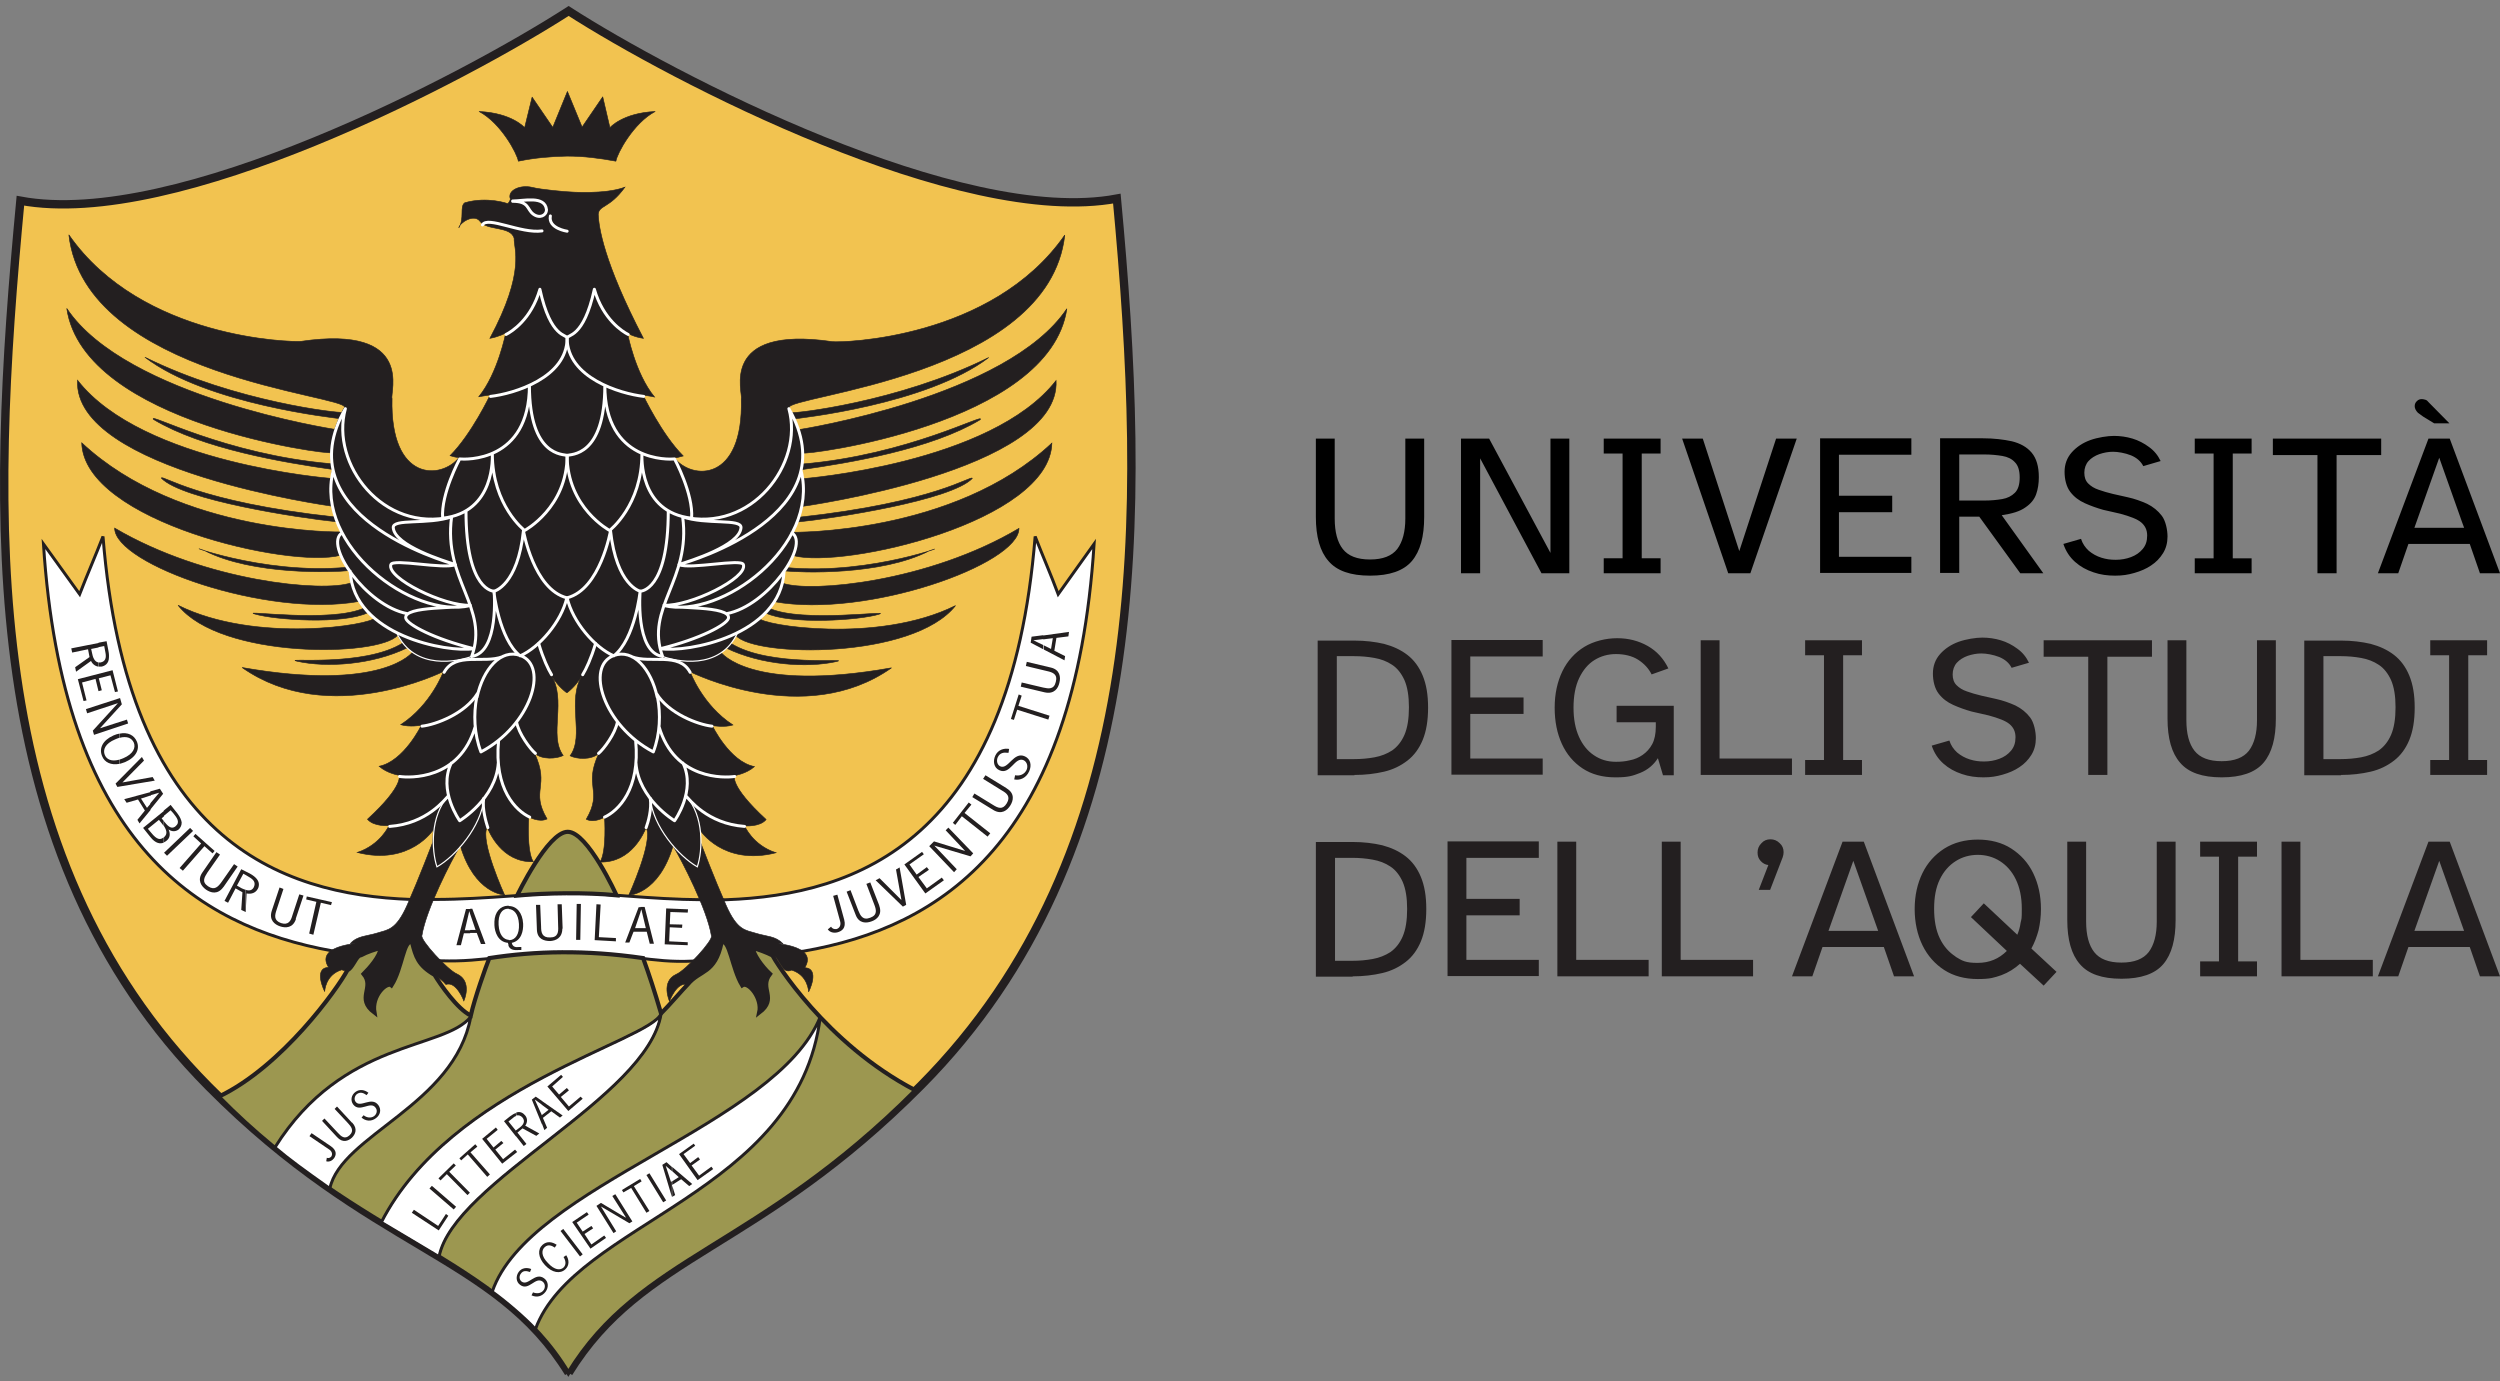 <?xml version="1.0" encoding="UTF-8"?>
<svg version="1.1" viewBox="0 0 835.42 461.52" xmlns="http://www.w3.org/2000/svg">
 <rect x="0" y="0" width="835.42" height="461.52" fill="#808080" stroke="none"/>
 <!-- Generator: Adobe Illustrator 29.1.0, SVG Export Plug-In . SVG Version: 2.1.0 Build 142)  -->
 <defs>
  <style>.st0, .st1, .st2, .st3, .st4, .st5, .st6, .st7, .st8 {
        fill: none;
      }

      .st9 {
        fill: #9c9750;
      }

      .st1, .st2, .st3, .st4, .st5, .st10, .st8 {
        stroke: #231f20;
      }

      .st1, .st4 {
        stroke-width: .2px;
      }

      .st1, .st6 {
        stroke-linecap: round;
        stroke-linejoin: round;
      }

      .st11 {
        fill: #231f20;
      }

      .st12 {
        fill: #f2c350;
      }

      .st2 {
        stroke-width: .6px;
      }

      .st3, .st6, .st10 {
        stroke-width: 1px;
      }

      .st5 {
        stroke-width: 1.4px;
      }

      .st13 {
        clip-path: url(#clippath-11);
      }

      .st14 {
        clip-path: url(#clippath-10);
      }

      .st15 {
        clip-path: url(#clippath-1);
      }

      .st16 {
        clip-path: url(#clippath-3);
      }

      .st17 {
        clip-path: url(#clippath-4);
      }

      .st18 {
        clip-path: url(#clippath-2);
      }

      .st19 {
        clip-path: url(#clippath-7);
      }

      .st20 {
        clip-path: url(#clippath-6);
      }

      .st21 {
        clip-path: url(#clippath-9);
      }

      .st22 {
        clip-path: url(#clippath-8);
      }

      .st23 {
        clip-path: url(#clippath-5);
      }

      .st6, .st7 {
        stroke: #fff;
      }

      .st24, .st10 {
        fill: #fff;
      }

      .st7 {
        stroke-width: .4px;
      }

      .st8 {
        stroke-width: 2.8px;
      }

      .st25 {
        clip-path: url(#clippath);
      }</style>
  <clipPath id="clippath">
   <rect class="st0" x="3" y="65.2" width="836.6" height="461.2"/>
  </clipPath>
  <clipPath id="clippath-1">
   <rect class="st0" x="3" y="65.2" width="836.6" height="461.2"/>
  </clipPath>
  <clipPath id="clippath-2">
   <rect class="st0" x="3" y="65.2" width="836.6" height="461.2"/>
  </clipPath>
  <clipPath id="clippath-3">
   <rect class="st0" x="3" y="65.2" width="836.6" height="461.2"/>
  </clipPath>
  <clipPath id="clippath-4">
   <rect class="st0" x="3" y="65.2" width="836.6" height="461.2"/>
  </clipPath>
  <clipPath id="clippath-5">
   <rect class="st0" x="3" y="65.2" width="836.6" height="461.2"/>
  </clipPath>
  <clipPath id="clippath-6">
   <rect class="st0" x="3" y="65.2" width="836.6" height="461.2"/>
  </clipPath>
  <clipPath id="clippath-7">
   <rect class="st0" x="3" y="65.2" width="836.6" height="461.2"/>
  </clipPath>
  <clipPath id="clippath-8">
   <rect class="st0" x="3" y="65.2" width="836.6" height="461.2"/>
  </clipPath>
  <clipPath id="clippath-9">
   <rect class="st0" x="3" y="65.2" width="836.6" height="461.2"/>
  </clipPath>
  <clipPath id="clippath-10">
   <rect class="st0" x="3" y="65.2" width="836.6" height="461.2"/>
  </clipPath>
  <clipPath id="clippath-11">
   <rect class="st0" x="3" y="65.2" width="836.6" height="461.2"/>
  </clipPath>
 </defs>
 <g class="st25" transform="translate(-4.084 -64.435)" clip-path="url(#clippath)">
  <path class="st12" d="m194.1 523.2c24.7-40 63.1-41 117.7-96 77.3-77.9 75.4-190.3 65.5-296.4-52.2 9.8-148.7-40.5-183.2-62.7-34.5 22.2-131 73.1-183.2 63.4-10 106-14.3 218.2 63 296.1 54.6 55 95.5 55.6 120.2 95.6"/>
  <path class="st8" d="m194.1 523.2c24.7-40 63.1-41 117.7-96 77.3-77.9 75.4-190.3 65.5-296.4-52.2 9.8-148.7-40.5-183.2-62.7-34.5 22.2-131 73.1-183.2 63.4-10 106-14.3 218.2 63 296.1 54.6 55 95.5 55.6 120.2 95.6"/>
  <path class="st24" d="m115.2 382.2c-46.2-8.3-90.2-37.4-96.6-136l12.1 16.8c2.6-6.7 5.2-12.6 7.8-19.3 8.1 101.3 58.9 119.7 102.9 121.3h7.9c17.7 0 34.3-2.3 45.2-2.1 10.6-0.2 26.6 2.1 44.3 2.2h7.9c43.9-1.6 95.1-19.8 103.3-121.4 2.6 6.7 5.2 12.6 7.7 19.3l12-16.8c-6.4 99.3-50.9 128.1-97.2 136.1l-36.9 3.3c-14 0.7-22.3-2.8-41.2-2.8-19.9 0-28.1 3.2-43 2.7l-36.3-3.3z"/>
  <path class="st3" d="m115.2 382.2c-46.2-8.3-90.2-37.4-96.6-136l12.1 16.8c2.6-6.7 5.2-12.6 7.8-19.3 8.1 101.3 58.9 119.7 102.9 121.3h7.9c17.7 0 34.3-2.3 45.2-2.1 10.6-0.2 26.6 2.1 44.3 2.2h7.9c43.9-1.6 95.1-19.8 103.3-121.4 2.6 6.7 5.2 12.6 7.7 19.3l12-16.8c-6.4 99.3-50.9 128.1-97.2 136.1l-36.9 3.3c-14 0.7-22.3-2.8-41.2-2.8-19.9 0-28.1 3.2-43 2.7l-36.3-3.3z"/>
  <path class="st11" d="m34.5 281.1 0.4 1.8c0.4 2.1 1.3 2.8 2.1 2.9v1.4c-1-0.1-2-0.8-2.5-1.9l-5 3.6-0.3-1.5 4.8-3.4-0.5-2.6-5.3 1.1-0.3-1.4 9.1-1.8v1.5l-2.5 0.5zm2.5 4.7h0.7c1.6-0.3 2-1.5 1.6-3.4l-0.4-2.1-1.9 0.4v-1.5l2.7-0.5 0.6 3.1c0.1 0.6 0.2 1.1 0.2 1.5v0.7c0 2.3-1.5 3-2.5 3.2h-0.9v-1.4z"/>
 </g>
 <polygon class="st11" transform="translate(-4.084 -64.435)" points="31.5 292.5 33 298.5 32 298.7 30.1 291.4 41.7 288.4 43.5 295.5 42.5 295.7 41 290.1 37.1 291.1 38.1 295.1 37 295.4 36 291.3"/>
 <polygon class="st11" transform="translate(-4.084 -64.435)" points="46.9 306.2 35.5 310 35.1 308.6 43.5 299.4 33.2 302.8 32.8 301.4 44.2 297.7 44.8 299.8 37.5 307.8 46.5 304.9"/>
 <g class="st15" transform="translate(-4.084 -64.435)" clip-path="url(#clippath-1)">
  <path class="st11" d="m42.6 311.5c-3.4 1.4-4.2 3.5-3.5 5.2 0.6 1.5 2.2 2.3 4.8 1.6v1.4c-2.7 0.5-4.9-0.5-5.7-2.6-1.1-2.6 0.2-5.3 3.8-6.9 0.7-0.3 1.3-0.5 1.9-0.6v1.4c-0.4 0.1-0.8 0.3-1.3 0.5m1.3 6.8c0.4-0.1 0.9-0.3 1.4-0.5 3.3-1.4 4.2-3.5 3.5-5.2-0.7-1.5-2.2-2.3-4.8-1.6v-1.4c2.8-0.6 4.9 0.5 5.8 2.6 1.1 2.5-0.2 5.3-3.9 6.9-0.7 0.2-1.3 0.5-1.9 0.6v-1.4z"/>
 </g>
 <polygon class="st11" transform="translate(-4.084 -64.435)" points="55.8 325.3 43.3 327.4 42.7 326.3 51.5 317.4 52.2 318.6 45 325.9 55.1 324.1"/>
 <path class="st11" d="m50.216 265.86-3.1 1 2 3.1 1.2-1.4v2.1l-3.7 4.5-0.7-1.2 2.5-3.1-2.3-3.7-3.8 1.1-0.8-1.2 8.9-2.4v1.3zm3.1-1-3.1 0.9v-1.3l3.2-0.9 1.1 1.7-4.3 5.3v-2.1l3.1-3.7z"/>
 <g class="st18" transform="translate(-4.084 -64.435)" clip-path="url(#clippath-2)">
  <path class="st11" d="m58.8 338.8v1.7c-0.1-0.2-0.3-0.4-0.5-0.7l-1.1-1.4-3.7 3 1.1 1.3c2 2.5 3.1 2.4 4.1 1.6h0.1v1.7c-1.1 0.5-2.7 0.4-4.5-1.9l-2.4-3 7-5.7v1.8l-0.8 0.7 0.8 1zm0 0c1.1 1.3 2.4 3.1 4 1.7s0.3-2.9-0.8-4.3l-0.9-1-2.3 1.9v-1.8l2.3-1.9 2.3 2.9c0.9 1.2 1.3 2.2 1.4 3 0 1.1-0.5 1.8-1 2.3-1 0.8-2.3 0.8-3.4 0 0.7 1.5 0.5 2.9-0.7 3.8-0.3 0.2-0.5 0.4-0.8 0.5v-1.7c0.9-0.8 1.2-1.8 0-3.7v-1.7z"/>
 </g>
 <polygon class="st11" transform="translate(-4.084 -64.435)" points="67.6 341.1 68.6 342.1 59.9 350.4 58.9 349.4"/>
 <polygon class="st11" transform="translate(-4.084 -64.435)" points="69.4 343.1 75.8 348.8 75.1 349.6 72.4 347.2 65.2 355.4 64.1 354.5 71.3 346.3 68.7 343.9"/>
 <g class="st16" transform="translate(-4.084 -64.435)" clip-path="url(#clippath-3)">
  <path class="st11" d="m78.7 360.9c-1.9 2.6-4.2 1.9-5.8 0.8-1.5-1.1-3-3.1-1.2-5.7l4.7-6.8 1.2 0.8-4.2 6c-1 1.6-2 3.1 0.2 4.6s3.4 0.1 4.5-1.4l4.2-6 1.2 0.8-4.7 6.8z"/>
  <path class="st11" d="m83.3 360.4 1.6 0.9c0.5 0.2 0.9 0.4 1.3 0.5v7.4l-1.5-0.7 0.4-5.9-2.3-1.3-2.5 4.8-1.2-0.6 5.6-10.6 1.6 0.8v1.2l-0.9-0.5-2.1 3.9zm2.9 1.4c1.5 0.5 2.3-0.1 2.7-0.9 0.7-1.5 0-2.5-1.6-3.4l-1-0.6v-1.2l1.2 0.6c2.4 1.3 3.1 2.6 3.1 3.7 0 0.7-0.2 1.2-0.4 1.5-0.7 1.3-2.1 1.8-3.7 1.5l-0.2 4.1v-5.4z"/>
  <path class="st11" d="m103 371.5c-1 3.1-3.5 3.1-5.3 2.5s-3.8-2.1-2.8-5.2l2.6-7.8 1.3 0.5-2.3 7c-0.6 1.8-1 3.5 1.5 4.4 2.5 0.8 3.3-0.8 3.8-2.6l2.3-7 1.4 0.4-2.6 7.8z"/>
 </g>
 <polygon class="st11" transform="translate(-4.084 -64.435)" points="106.6 364 115 365.9 114.7 366.9 111.3 366.1 108.8 376.8 107.4 376.4 109.8 365.8 106.4 365"/>
 <path class="st11" d="m156.82 304.46-1.5 6.4h1.8v1h-2.1l-1 4h-1.5l3.2-12.1h1.4v1.7zm0.3 6.3h1.8s-1.8-5.3-1.8-5.3v-1.8h0.7l4.4 11.8h-1.5l-1.4-3.7h-2.2z"/>
 <g class="st17" transform="translate(-4.084 -64.435)" clip-path="url(#clippath-4)">
  <path class="st11" d="m170.7 373.5c0.2 3.4 1.7 4.9 3.4 5v2c-0.1-0.3-0.2-0.6-0.3-1-3.3-0.3-4.4-3.6-4.5-5.9v-1.2c0.1-3.2 2-5.2 4.4-5.3h0.4v1h-0.3c-1.9 0-3.3 1.8-3.1 5.4m3.4 5.1h0.3c1.8-0.1 3.3-1.8 3.1-5.4-0.2-3.4-1.7-4.9-3.4-5v-1c2.6 0 4.6 2.2 4.8 5.9 0.1 2.3-0.5 5.7-3.8 6.4 0.3 1.5 1.5 1.5 2.3 1.4h0.9v1h-0.9c-1.5 0.1-2.8 0-3.4-1.4v-2z"/>
  <path class="st11" d="m192 374.7c0 3.2-2.2 4.1-4.1 4.2-1.9 0-4.3-0.6-4.4-3.8l-0.3-8.3h1.4s0.3 7.3 0.3 7.3c0 1.9 0.3 3.7 3 3.6 2.7 0 2.8-1.9 2.7-3.7l-0.2-7.4h1.4s0.3 8.2 0.3 8.2z"/>
 </g>
 <polygon class="st11" transform="translate(-4.084 -64.435)" points="198 378.5 198.2 366.5 196.8 366.5 196.6 378.5"/>
 <polygon class="st11" transform="translate(-4.084 -64.435)" points="204.2 377.6 209.9 377.9 209.9 379 202.8 378.6 203.4 366.6 204.8 366.7"/>
 <path class="st11" d="m214.02 304.86-1.8 5.3h1.8v1.2h-2.3c0-0.1-1.4 3.6-1.4 3.6h-1.4l4.5-11.8h0.6v1.8zm0.3-1-0.3 0.9v-1.7h1.4l3.1 12.3h-1.4l-1-4h-2.1v-1.2h1.8c0 0.1-1.5-6.3-1.5-6.3z"/>
 <polygon class="st11" transform="translate(-4.084 -64.435)" points="227.7 379 233.9 379.3 233.9 380.3 226.2 380 226.7 368 234 368.3 233.9 369.4 228.1 369.2 227.9 373.3 232.1 373.4 232 374.5 227.9 374.3"/>
 <g class="st23" transform="translate(-4.084 -64.435)" clip-path="url(#clippath-5)">
  <path class="st11" d="m286.2 371.8c0.7 2.8-0.8 3.8-2.3 4.2-1.2 0.3-2.5 0-3.2-1l1.1-0.9c0.3 0.6 1 0.9 1.8 0.8 1.1-0.3 1.6-1.4 1.2-2.7l-2.3-8.4 1.4-0.4z"/>
  <path class="st11" d="m297.9 367.1c1.1 3-0.8 4.6-2.5 5.2-1.8 0.7-4.3 0.8-5.4-2.2l-3-7.7 1.3-0.5 2.6 6.8c0.7 1.7 1.5 3.4 4 2.4 2.5-0.9 2-2.7 1.3-4.5l-2.6-6.8 1.3-0.5 3 7.7z"/>
 </g>
 <polygon class="st11" transform="translate(-4.084 -64.435)" points="303.5 355 304.7 354.3 306.9 366.8 305.8 367.4 296.7 358.6 298 357.9 305.2 365.1 305.3 365.1"/>
 <polygon class="st11" transform="translate(-4.084 -64.435)" points="313.8 361.3 318.8 357.7 319.5 358.6 313.3 363 306.3 353.3 312.2 349.1 312.8 349.9 308 353.3 310.4 356.7 313.8 354.2 314.5 355.1 311 357.5"/>
 <polygon class="st11" transform="translate(-4.084 -64.435)" points="321 341 329.3 349.6 328.4 350.6 316.3 347 323.8 354.9 322.9 355.9 314.6 347.2 316.2 345.6 326.6 348.8 320.1 341.9"/>
 <polygon class="st11" transform="translate(-4.084 -64.435)" points="322.5 339.4 327.8 332.6 328.7 333.3 326.4 336.1 335 342.9 334.1 344 325.5 337.2 323.3 340.1"/>
 <g class="st20" transform="translate(-4.084 -64.435)" clip-path="url(#clippath-6)">
  <path class="st11" d="m340.5 327.9c2.8 1.7 2.2 4.1 1.2 5.7s-2.9 3.2-5.7 1.5l-7-4.3 0.7-1.2 6.2 3.8c1.6 1 3.2 1.8 4.6-0.5s0-3.4-1.6-4.3l-6.3-3.9 0.8-1.2 7 4.3z"/>
  <path class="st11" d="m340.9 316c-1.4-0.2-2.7 0-3.4 1.5-0.5 1.1-0.2 2.5 0.8 3 2.7 1.3 4.5-5.1 8.3-3.3 1.9 0.9 2.3 3 1.4 5-1 2.2-3 3.1-5 2.7l0.3-1.4c1.5 0.3 3-0.2 3.8-1.7 0.6-1.3 0.2-2.7-0.9-3.3-3-1.4-4.5 5.1-8.2 3.3-1.8-0.8-2.2-3-1.3-4.9s2.8-2.5 4.6-2.2l-0.2 1.3z"/>
 </g>
 <polygon class="st11" transform="translate(-4.084 -64.435)" points="341.9 304.7 344.5 296.5 345.5 296.9 344.4 300.3 354.8 303.6 354.4 304.9 344 301.6 342.9 305"/>
 <g class="st19" transform="translate(-4.084 -64.435)" clip-path="url(#clippath-7)">
  <path class="st11" d="m355.2 287.5c3.1 0.7 3.4 3.2 2.9 5.1-0.4 1.8-1.7 3.9-4.9 3.2l-8-1.9 0.3-1.4 7.2 1.7c1.8 0.4 3.6 0.7 4.2-1.9 0.7-2.6-1.1-3.2-2.9-3.6l-7.1-1.7 0.3-1.4z"/>
 </g>
 <path class="st11" d="m345.32 213.96 3.3 1.6v1.4l-4.2-2.2 0.3-2 3.9-0.5v1.3zm3.3 1.6 2.6 1.3 0.6-3.6-3.2 0.4v-1.3l8.6-1.2-0.2 1.5-4 0.5-0.7 4.3 3.6 1.8-0.2 1.4-6.9-3.6v-1.4z"/>
 <g class="st22" transform="translate(-4.084 -64.435)" clip-path="url(#clippath-8)">
  <path class="st9" d="m77.3 431.1c46.7 47.5 93.7 53.7 116.7 92.1 24-39.2 63-41.3 116-94.4-30.1-15.7-46.9-43.3-47.8-45.1-1.9-1-4.7-2-6.5-2.5 0 1.9 2.9 6.1 5.7 8.7-3.8 4.9 2.7 8.1-3.6 12.9 1.1-4.9-3.7-10.5-5.7-9.1-3.4-5.6-4.2-15.8-6.9-14.3-2.2 10.6-7.2 9-11.3 14-1.4 1.4-6.4 7.2-8.9 9.7-2.2-7.5-4-13-6-18.5-19.4-2.8-35.8-2.4-51.4 0-1.2 3-4.9 13.4-6.2 19.2-4.5-2.2-10.2-10.4-12.1-13.6-5.5-3.2-6.3-6.1-7.5-10.8-2.8-1.5-3.3 8.7-6.9 14.3-1.5-1.3-6.7 3.4-5.7 9.1-6.3-4.8 0.2-8.3-3.6-12.9 1.9-1.9 5.5-5.9 5.7-8.7-1.7 0.4-4.7 1.4-6.5 2.4-0.4 0.1-0.7 0.2-0.9 0.4-1.1 0.9-2.3 4.1-3.7 4.6-3.3 6.2-21.8 32.2-43 42.3"/>
  <path class="st5" d="m77.3 431.1c46.7 47.5 93.7 53.7 116.7 92.1 24-39.2 63-41.3 116-94.4-30.1-15.7-46.9-43.3-47.8-45.1-1.9-1-4.7-2-6.5-2.5 0 1.9 2.9 6.1 5.7 8.7-3.8 4.9 2.7 8.1-3.6 12.9 1.1-4.9-3.7-10.5-5.7-9.1-3.4-5.6-4.2-15.8-6.9-14.3-2.2 10.6-7.2 9-11.3 14-1.4 1.4-6.4 7.2-8.9 9.7-2.2-7.5-4-13-6-18.5-19.4-2.8-35.8-2.4-51.4 0-1.2 3-4.9 13.4-6.2 19.2-4.5-2.2-10.2-10.4-12.1-13.6-5.5-3.2-6.3-6.1-7.5-10.8-2.8-1.5-3.3 8.7-6.9 14.3-1.5-1.3-6.7 3.4-5.7 9.1-6.3-4.8 0.2-8.3-3.6-12.9 1.9-1.9 5.5-5.9 5.7-8.7-1.7 0.4-4.7 1.4-6.5 2.4-0.4 0.1-0.7 0.2-0.9 0.4-1.1 0.9-2.3 4.1-3.7 4.6-3.3 6.2-21.8 32.2-43 42.3z"/>
  <path class="st9" d="m176.9 363.7s10.2-21.3 16.9-21.3 16.3 21.2 16.3 21.2c-10.2-1-23.6-0.8-33.2 0.1"/>
  <path class="st5" d="m176.9 363.7s10.2-21.3 16.9-21.3 16.3 21.2 16.3 21.2c-10.2-1-23.6-0.8-33.2 0.1z"/>
  <path class="st24" d="m168.6 496.1c4.6 3.3 11.1 8.9 14.4 12.5 13.1-35.8 87.8-44.9 95.2-104.4-14.6 36.4-97.4 56.2-109.6 91.8"/>
  <path class="st3" d="m168.6 496.1c4.6 3.3 11.1 8.9 14.4 12.5 13.1-35.8 87.8-44.9 95.2-104.4-14.6 36.4-97.4 56.2-109.6 91.8z"/>
  <path class="st11" d="m181.2 489.5c-1.2-0.4-2.3-0.6-3.1 0.6-0.6 0.8-0.5 2 0.3 2.6 2.2 1.6 4.5-3.3 7.5-1.1 1.5 1.1 1.6 3 0.5 4.5-1.2 1.6-3 2-4.7 1.2l0.5-1c1.2 0.5 2.7 0.4 3.5-0.7 0.7-0.9 0.6-2.2-0.3-2.9-2.4-1.8-4.6 3.3-7.5 1.1-1.4-1-1.5-2.9-0.5-4.3s2.7-1.6 4.2-1z"/>
  <path class="st11" d="m189.6 481.4c-1.1-0.7-2.3-1.3-3.5-0.2-1.1 1-1.2 3 1.1 5.3 2.2 2.4 4.1 2.5 5.2 1.5 1-1 0.7-2.4 0-3.5l0.9-0.6c1 1.5 1.1 3.4-0.3 4.7-1.7 1.6-4.4 1.2-6.8-1.4s-2.5-5.3-0.8-6.8c1.5-1.3 3.2-1 4.7 0l-0.6 0.9z"/>
 </g>
 <polygon class="st11" transform="translate(-4.084 -64.435)" points="191.4 475.8 192.3 475.1 198.8 483.6 197.9 484.3"/>
 <polygon class="st11" transform="translate(-4.084 -64.435)" points="201.7 480.3 206 477.3 206.6 478.1 201.4 481.7 195.3 472.8 200.2 469.5 200.8 470.3 196.8 473 198.8 476 201.7 474.1 202.3 474.9 199.4 476.8"/>
 <polygon class="st11" transform="translate(-4.084 -64.435)" points="208.7 464.1 209.7 463.5 215.4 472.6 214.4 473.2 204.9 467.6 204.9 467.6 210 475.9 209.1 476.5 203.4 467.4 204.9 466.4 213.1 471.3 213.2 471.2"/>
 <polygon class="st11" transform="translate(-4.084 -64.435)" points="211.9 462.1 218 458.4 218.5 459.2 215.9 460.8 221.1 469.1 220.1 469.7 215 461.4 212.4 462.9"/>
 <polygon class="st11" transform="translate(-4.084 -64.435)" points="220.1 457.1 221.1 456.5 226.7 465.6 225.7 466.2"/>
 <path class="st11" d="m222.42 389.46 1.8 5.5 0.3-0.2v1.1 0.3 3.8l-3.2-10.7 1.4-0.9 1.8 1.6v1.4l-2.2-1.9zm2.2 10.5 1-0.6-1-3.2zm0-5.2 2.2-1.4-2.2-2v-1.4l6.7 5.7-1 0.7-2.7-2.3-3 1.9v-1.1z"/>
 <polygon class="st11" transform="translate(-4.084 -64.435)" points="237.7 457.3 241.8 454.3 242.4 455.1 237.2 458.8 231 450.1 235.9 446.6 236.4 447.3 232.5 450.1 234.7 453.1 237.4 451.1 238 451.9 235.2 453.9"/>
 <g class="st21" transform="translate(-4.084 -64.435)" clip-path="url(#clippath-9)">
  <path class="st10" d="m131.5 472.9c6.2 3.7 13.5 8 19.3 11.5 4.9-25.2 69.7-53 74.2-81.2-3.9 9.2-70.3 24.4-93.5 69.7"/>
  <path class="st2" d="m131.5 472.9c6.2 3.7 13.5 8 19.3 11.5 4.9-25.2 69.7-53 74.2-81.2-3.9 9.2-70.3 24.4-93.5 69.7z"/>
 </g>
 <polygon class="st11" transform="translate(-4.084 -64.435)" points="150.5 474.1 153.1 470.1 153.9 470.7 150.7 475.6 141.7 469.7 142.4 468.7"/>
 <polygon class="st11" transform="translate(-4.084 -64.435)" points="147.6 461.6 148.4 460.7 156.5 467.7 155.7 468.6"/>
 <polygon class="st11" transform="translate(-4.084 -64.435)" points="150.6 458.2 155.7 453.2 156.4 453.9 154.2 456 161.1 463 160.3 463.8 153.4 456.8 151.3 458.9"/>
 <polygon class="st11" transform="translate(-4.084 -64.435)" points="157.6 451.5 162.9 446.8 163.6 447.6 161.3 449.5 167.8 456.9 166.9 457.7 160.4 450.2 158.2 452.2"/>
 <polygon class="st11" transform="translate(-4.084 -64.435)" points="172.2 451.8 176.2 448.6 176.9 449.4 171.9 453.3 165.2 445 169.8 441.2 170.4 442 166.7 445 169 447.9 171.6 445.7 172.3 446.4 169.6 448.6"/>
 <g class="st14" transform="translate(-4.084 -64.435)" clip-path="url(#clippath-10)">
  <path class="st11" d="m176.5 442.2v2l-4-5.1 2-1.6c0.8-0.6 1.5-1 2-1.1v1c-0.4 0.1-0.8 0.4-1.1 0.7l-1.4 1.1 2.5 3.1zm0.1-0.1 1.2-0.9c1.8-1.4 1.5-2.5 0.9-3.3-0.6-0.7-1.3-0.9-2.1-0.7v-1c1.5-0.5 2.4 0.3 3 1 0.8 1 0.8 2.3 0 3.4l4.7 2.6-1 0.8-4.6-2.5-1.7 1.4 3 3.8-0.9 0.7-2.6-3.3v-2z"/>
 </g>
 <path class="st11" d="m178.72 367.46 2.4 5.3v3l-3.4-8.3 1.3-1 2.2 1.5v1.3l-2.3-1.7zm2.3 5.2 2.3-1.8-2.3-1.7v-1.3l7 4.9-0.9 0.7-2.9-2.1-2.8 2.2 1.4 3.3-0.9 0.8-0.8-2.1v-3z"/>
 <polygon class="st11" transform="translate(-4.084 -64.435)" points="194.2 434.2 198.1 430.9 198.8 431.6 194 435.7 187 427.5 191.6 423.6 192.2 424.3 188.6 427.5 190.9 430.2 193.5 428 194.2 428.8 191.5 431"/>
 <g class="st13" transform="translate(-4.084 -64.435)" clip-path="url(#clippath-11)">
  <path class="st24" d="m96 447.8c22.7-36.2 56.4-32.4 65.4-43.6-5.4 29.6-43.3 39.5-47.1 57.4-8.5-6-13.6-9.7-18.3-13.7"/>
  <path class="st3" d="m96 447.8c22.7-36.2 56.4-32.4 65.4-43.6-5.4 29.6-43.3 39.5-47.1 57.4-8.5-6-13.6-9.7-18.3-13.7z"/>
  <path class="st11" d="m114.7 447.5c2.1 1.5 1.7 3 1 4-0.6 0.8-1.6 1.3-2.6 1l0.2-1.2c0.5 0.3 1.2 0 1.5-0.4 0.5-0.8 0.2-1.8-0.8-2.4l-6.5-4.4 0.7-1z"/>
  <path class="st11" d="m121.8 439.6c1.9 2.1 1 3.9-0.1 5-1.2 1.1-3.1 1.9-5-0.2l-5-5.4 0.8-0.8 4.5 4.8c1.1 1.2 2.3 2.3 3.9 0.8s0.6-2.8-0.5-4l-4.5-4.8 0.8-0.8 5 5.4z"/>
  <path class="st11" d="m126.6 430.4c-1-0.7-2-1.2-3.2-0.4-0.8 0.6-1.1 1.8-0.5 2.6 1.6 2.2 5.3-1.9 7.6 1.1 1.1 1.5 0.7 3.3-0.8 4.4-1.6 1.2-3.4 1-4.8-0.2l0.7-0.8c0.9 0.8 2.4 1.1 3.5 0.3 0.9-0.7 1.2-1.9 0.5-2.8-1.7-2.4-5.3 1.8-7.5-1.1-1-1.4-0.6-3.2 0.8-4.2s3-0.7 4.3 0.3l-0.7 0.9z"/>
  <path class="st11" d="m193.6 116.6c5.5 0 11 0.7 16.3 1.7 0.4-2.6 5.9-12.8 13.1-16.6-10.9 0.5-15.1 5.4-15.1 5.4l-2.4-10.3-6.9 10.1-4.9-11.9-4.9 12-6.9-10.1-2.5 10.2s-4.2-4.9-15.2-5.4c7.2 3.8 12.7 14 13.1 16.6 5.3-1.1 10.8-1.6 16.3-1.7"/>
  <path class="st1" d="m193.6 116.6c5.5 0 11 0.7 16.3 1.7 0.4-2.6 5.9-12.8 13.1-16.6-10.9 0.5-15.1 5.4-15.1 5.4l-2.4-10.3-6.9 10.1-4.9-11.9-4.9 12-6.9-10.1-2.5 10.2s-4.2-4.9-15.2-5.4c7.2 3.8 12.7 14 13.1 16.6 5.3-1.1 10.8-1.6 16.3-1.7"/>
  <path class="st11" d="m193.6 295.9c2.2-1.7 3.8-3.7 5.2-6-5.6 8.5 0.8 20.3-4.2 27.1 2.2 1.1 7 1.5 9.6-0.8-5.3 11.3 1.5 12.2-4.2 22 2.7 1.4 6.1-0.7 6.1-0.7s0.8 11.3-1.5 15c10.6 0.3 14.8-10.1 15.4-11.5 2.5 4.4-5.8 22.6-5.8 22.6s10-0.3 14.8-16.5c3 5 11.4 21.3 12.8 30 0.8 1.4-8.7 11.7-11.7 12.9-5.3 2.4-2.3 9-2.3 9s2.5-6.7 6-5.5c4.1-4.8 9.3-3.6 11.4-14 2.8-1.5 3.5 9.1 6.9 14.3 1.4-1.3 6.8 3.4 5.7 9.1 6.3-4.8-0.2-8.2 3.6-12.9-5.8-5.8-5.7-8.7-5.7-8.7s3.7 0.9 6.5 2.4c2.3 0.2 3 6.6 6.4 4.9 5.6 1.7 5.7 7.3 5.7 7.3s4-7.8-1.3-8.1c5.2-8.2-13.9-8.1-7.3-8-2.4-2.6-5.5-2.4-9-3.5s-6.2-0.8-10-9.4-8.5-20.9-8.5-20.9l-0.2-4.2s7.7 12.1 25.4 7.6c-7.8-2.5-10.5-9-10.5-9s5 0.5 7.2-2.1c-12.5-11.5-10.5-14.7-10.5-14.7s3.9-0.6 6.6-3c-8.3-1.6-14.1-13.7-14.1-13.7s4.1 0.7 6.9-0.2c-10.2-6.6-14.3-17.8-14.3-17.8s38.2 19.3 67.3-1.3c-47.3 8.4-57-5.2-57-5.2s1.1-0.7 1.8-1.4c11.7 5.7 27 6.7 36.8 4.5 5.6-1.3-22.3 2.1-35.3-6.1 0.7-0.9 1.5-2.1 1.7-2.6 6.3 7.3 59.2 8 73.4-10-26.1 13-65.1 6.5-65.6 4.2 1-0.9 0.8-0.6 2-1.8 8.4 4.1 31.5 2.5 38 0.5 4.9-1.5-25.7 3-36.6-2 0.7-0.8 1.2-1.5 1.7-2.2 30.8 5.6 81.7-12.5 81.7-24.5-30.3 18-69.8 21.6-79 18.3 0.5-2.7 0.5-3.1 0.6-4.1 5.3 0.6 32.4 1.6 48.4-6.7 9.3-3.3-18.7 8.3-47.7 5.6 0.7-1.4 1.5-2.3 2.3-4 16.7 4.5 85.7-11.3 86.4-37.6-32.8 30.7-86.9 29.8-86.9 29.8l1.7-3.4c12.8-1.3 51.6-7.3 58.6-14.6-0.1-1.3-12 8-58.1 13 0.5-1.1 1-3.6 1-3.6s86.7-11.9 85.1-42.1c-21.7 27.9-84.7 32.8-84.7 32.8s-0.3-2.1-0.5-3c16.3-2.3 43.5-6.9 59.8-16.7 2.4-2.7-24 11.8-59.4 14.8 0.2-1.9 0.3-2.8 0.2-3.7 0 0.9 82.5-9.4 88.2-48.2-19.8 29.6-89.5 40.4-89.5 40.4s-0.9-2.4-1.4-3.6c0.8-0.2 43.9-4.6 64.8-20.5-30.5 15.1-65.6 18.8-65.8 18.4-0.4-0.6-0.5-0.9-0.9-1.6-1.3-4.1 86.8-10.2 92.1-57.7-24.3 34.9-74.8 36-77.7 35.6-38.3-5.6-29.7 17.4-30.4 19.1 0.8 28.1-16.6 27.2-22.4 19.7 0.8 0 0.9 0 3-0.6-7.2-7.2-13.4-20.3-13.4-20.3s2.7 0.3 3.8 0.6c-6.5-7.9-9-21.3-9-21.3s2.3 1.3 5.3 1.7c-13.4-25.7-14.9-37.3-15.1-41.4 0.2-3.2 3.7-1.9 8.9-9.1-6.7 2.5-18.3 1.6-19.5 1.5 0 0-8.2-0.6-11.7-1.5-3.7-0.8-7.7 0.9-7.2 3.5 0.5 0.7-0.7 2-0.7 2s-6.8-2.5-14.4-0.3c-1.8 1.3 0 5.2-2 8.4 0.2-1.7 5.1-4.9 7.1-2.2 2.2 3.2 10.4 1.5 11.4 5.7-0.2 3.4 4 10.8-8.1 33.4 3-0.5 5.3-1.8 5.3-1.8s-2.6 13.4-9 21.3c1.2-0.2 3.8-0.6 3.8-0.6s-6.2 13.1-13.4 20.3c2.2 0.7 2.2 0.5 3 0.6-5.8 7.4-23.1 8.4-22.4-19.7-0.8-1.7 7.9-24.7-30.4-19.1-2.9 0.3-53.3-0.7-77.6-35.6 5.4 47.5 93.5 53.6 92.1 57.7-0.4 0.7-0.6 1-0.9 1.6-0.2 0.4-35.3-3.3-65.8-18.4 20.9 15.9 64 20.3 64.8 20.5-0.5 1.2-1.4 3.6-1.4 3.6s-69.7-10.7-89.5-40.4c5.7 38.7 88.2 49 88.2 48.2 0 1 0 1.8 0.2 3.7-35.5-3-61.8-17.5-59.4-14.8 16.3 9.8 43.5 14.4 59.8 16.7-0.2 0.9-0.5 3-0.5 3s-63-4.9-84.7-32.8c-1.6 30.2 85.1 42.1 85.1 42.1s0.5 2.5 1 3.6c-46-5-57.9-14.3-58.1-13 7 7.3 45.8 13.3 58.6 14.6 0.8 1.8 1.7 3.4 1.7 3.4s-54.1 0.9-86.9-29.8c0.7 26.3 69.7 42.1 86.4 37.6 0.8 1.7 1.5 2.6 2.3 4-29 2.7-57-8.9-47.7-5.6 16 8.3 43.1 7.3 48.4 6.7 0 1 0.1 1.4 0.6 4.1-9.2 3.3-48.6-0.4-79-18.3 0 12.1 51 30.1 81.7 24.5 0.5 0.7 1 1.4 1.7 2.2-11 5.1-41.6 0.6-36.6 2 6.6 2 29.6 3.6 38-0.5 1.2 1.2 1 0.9 2 1.8-0.5 2.3-39.5 8.8-65.6-4.2 14.2 18 67.1 17.3 73.4 10 0.2 0.6 1 1.7 1.7 2.6-13 8.2-40.9 4.8-35.3 6.1 9.8 2.2 25.1 1.2 36.8-4.5 0.7 0.7 1.8 1.4 1.8 1.4s-9.7 13.5-57 5.2c29.1 20.5 67.3 1.3 67.3 1.3s-4.1 11.2-14.3 17.8c2.9 0.9 6.9 0.2 6.9 0.2s-5.8 12-14.1 13.7c2.7 2.4 6.6 3 6.6 3s2 3.2-10.5 14.7c2.2 2.6 7.2 2.1 7.2 2.1s-2.8 6.4-10.6 9c17.6 4.5 25.4-7.6 25.4-7.6l-0.2 4.2s-4.7 12.3-8.5 20.9-6.6 8.3-10 9.4c-3.5 1.1-6.6 0.9-9 3.5 6.7 0-12.5-0.2-7.3 8-5.3 0.2-1.3 8.1-1.3 8.1s0.1-5.6 5.7-7.3c3.4 1.7 4.2-4.7 6.4-4.9 2.8-1.5 6.5-2.4 6.5-2.4s0 2.9-5.7 8.7c3.8 4.7-2.7 8.1 3.6 12.9-1-5.7 4.3-10.4 5.7-9.1 3.4-5.2 4.1-15.8 6.9-14.3 2.1 10.4 7.3 9.2 11.4 14 3.5-1.2 6 5.5 6 5.5s3-6.5-2.3-9c-3-1.2-12.5-11.5-11.7-12.9 1.4-8.7 9.8-25 12.8-30 4.8 16.2 14.8 16.5 14.8 16.5s-8.3-18.2-5.8-22.6c0.6 1.4 4.8 11.8 15.4 11.5-2.3-3.6-1.5-15-1.5-15s3.4 2 6.1 0.7c-5.7-9.7 1.1-10.7-4.2-22 2.5 2.3 7.4 1.9 9.6 0.8-5-6.8 1.4-18.6-4.2-27.1 1.4 2.3 3 4.3 5.2 6"/>
  <path class="st4" d="m193.6 295.9c2.2-1.7 3.8-3.7 5.2-6-5.6 8.5 0.8 20.3-4.2 27.1 2.2 1.1 7 1.5 9.6-0.8-5.3 11.3 1.5 12.2-4.2 22 2.7 1.4 6.1-0.7 6.1-0.7s0.8 11.3-1.5 15c10.6 0.3 14.8-10.1 15.4-11.5 2.5 4.4-5.8 22.6-5.8 22.6s10-0.3 14.8-16.5c3 5 11.4 21.3 12.8 30 0.8 1.4-8.7 11.7-11.7 12.9-5.3 2.4-2.3 9-2.3 9s2.5-6.7 6-5.5c4.1-4.8 9.3-3.6 11.4-14 2.8-1.5 3.5 9.1 6.9 14.3 1.4-1.3 6.8 3.4 5.7 9.1 6.3-4.8-0.2-8.2 3.6-12.9-5.8-5.8-5.7-8.7-5.7-8.7s3.7 0.9 6.5 2.4c2.3 0.2 3 6.6 6.4 4.9 5.6 1.7 5.7 7.3 5.7 7.3s4-7.8-1.3-8.1c5.2-8.2-13.9-8.1-7.3-8-2.4-2.6-5.5-2.4-9-3.5s-6.2-0.8-10-9.4-8.5-20.9-8.5-20.9l-0.2-4.2s7.7 12.1 25.4 7.6c-7.8-2.5-10.5-9-10.5-9s5 0.5 7.2-2.1c-12.5-11.5-10.5-14.7-10.5-14.7s3.9-0.6 6.6-3c-8.3-1.6-14.1-13.7-14.1-13.7s4.1 0.7 6.9-0.2c-10.2-6.6-14.3-17.8-14.3-17.8s38.2 19.3 67.3-1.3c-47.3 8.4-57-5.2-57-5.2s1.1-0.7 1.8-1.4c11.7 5.7 27 6.7 36.8 4.5 5.6-1.3-22.3 2.1-35.3-6.1 0.7-0.9 1.5-2.1 1.7-2.6 6.3 7.3 59.2 8 73.4-10-26.1 13-65.1 6.5-65.6 4.2 1-0.9 0.8-0.6 2-1.8 8.4 4.1 31.5 2.5 38 0.5 4.9-1.5-25.7 3-36.6-2 0.7-0.8 1.2-1.5 1.7-2.2 30.8 5.6 81.7-12.5 81.7-24.5-30.3 18-69.8 21.6-79 18.3 0.5-2.7 0.5-3.1 0.6-4.1 5.3 0.6 32.4 1.6 48.4-6.7 9.3-3.3-18.7 8.3-47.7 5.6 0.7-1.4 1.5-2.3 2.3-4 16.7 4.5 85.7-11.3 86.4-37.6-32.8 30.7-86.9 29.8-86.9 29.8l1.7-3.4c12.8-1.3 51.6-7.3 58.6-14.6-0.1-1.3-12 8-58.1 13 0.5-1.1 1-3.6 1-3.6s86.7-11.9 85.1-42.1c-21.7 27.9-84.7 32.8-84.7 32.8s-0.3-2.1-0.5-3c16.3-2.3 43.5-6.9 59.8-16.7 2.4-2.7-24 11.8-59.4 14.8 0.2-1.9 0.3-2.8 0.2-3.7 0 0.9 82.5-9.4 88.2-48.2-19.8 29.6-89.5 40.4-89.5 40.4s-0.9-2.4-1.4-3.6c0.8-0.2 43.9-4.6 64.8-20.5-30.5 15.1-65.6 18.8-65.8 18.4-0.4-0.6-0.5-0.9-0.9-1.6-1.3-4.1 86.8-10.2 92.1-57.7-24.3 34.9-74.8 36-77.7 35.6-38.3-5.6-29.7 17.4-30.4 19.1 0.8 28.1-16.6 27.2-22.4 19.7 0.8 0 0.9 0 3-0.6-7.2-7.2-13.4-20.3-13.4-20.3s2.7 0.3 3.8 0.6c-6.5-7.9-9-21.3-9-21.3s2.3 1.3 5.3 1.7c-13.4-25.7-14.9-37.3-15.1-41.4 0.2-3.2 3.7-1.9 8.9-9.1-6.7 2.5-18.3 1.6-19.5 1.5 0 0-8.2-0.6-11.7-1.5-3.7-0.8-7.7 0.9-7.2 3.5 0.5 0.7-0.7 2-0.7 2s-6.8-2.5-14.4-0.3c-1.8 1.3 0 5.2-2 8.4 0.2-1.7 5.1-4.9 7.1-2.2 2.2 3.2 10.4 1.5 11.4 5.7-0.2 3.4 4 10.8-8.1 33.4 3-0.5 5.3-1.8 5.3-1.8s-2.6 13.4-9 21.3c1.2-0.2 3.8-0.6 3.8-0.6s-6.2 13.1-13.4 20.3c2.2 0.7 2.2 0.5 3 0.6-5.8 7.4-23.1 8.4-22.4-19.7-0.8-1.7 7.9-24.7-30.4-19.1-2.9 0.3-53.3-0.7-77.6-35.6 5.4 47.5 93.5 53.6 92.1 57.7-0.4 0.7-0.6 1-0.9 1.6-0.2 0.4-35.3-3.3-65.8-18.4 20.9 15.9 64 20.3 64.8 20.5-0.5 1.2-1.4 3.6-1.4 3.6s-69.7-10.7-89.5-40.4c5.7 38.7 88.2 49 88.2 48.2 0 1 0 1.8 0.2 3.7-35.5-3-61.8-17.5-59.4-14.8 16.3 9.8 43.5 14.4 59.8 16.7-0.2 0.9-0.5 3-0.5 3s-63-4.9-84.7-32.8c-1.6 30.2 85.1 42.1 85.1 42.1s0.5 2.5 1 3.6c-46-5-57.9-14.3-58.1-13 7 7.3 45.8 13.3 58.6 14.6 0.8 1.8 1.7 3.4 1.7 3.4s-54.1 0.9-86.9-29.8c0.7 26.3 69.7 42.1 86.4 37.6 0.8 1.7 1.5 2.6 2.3 4-29 2.7-57-8.9-47.7-5.6 16 8.3 43.1 7.3 48.4 6.7 0 1 0.1 1.4 0.6 4.1-9.2 3.3-48.6-0.4-79-18.3 0 12.1 51 30.1 81.7 24.5 0.5 0.7 1 1.4 1.7 2.2-11 5.1-41.6 0.6-36.6 2 6.6 2 29.6 3.6 38-0.5 1.2 1.2 1 0.9 2 1.8-0.5 2.3-39.5 8.8-65.6-4.2 14.2 18 67.1 17.3 73.4 10 0.2 0.6 1 1.7 1.7 2.6-13 8.2-40.9 4.8-35.3 6.1 9.8 2.2 25.1 1.2 36.8-4.5 0.7 0.7 1.8 1.4 1.8 1.4s-9.7 13.5-57 5.2c29.1 20.5 67.3 1.3 67.3 1.3s-4.1 11.2-14.3 17.8c2.9 0.9 6.9 0.2 6.9 0.2s-5.8 12-14.1 13.7c2.7 2.4 6.6 3 6.6 3s2 3.2-10.5 14.7c2.2 2.6 7.2 2.1 7.2 2.1s-2.8 6.4-10.6 9c17.6 4.5 25.4-7.6 25.4-7.6l-0.2 4.2s-4.7 12.3-8.5 20.9-6.6 8.3-10 9.4c-3.5 1.1-6.6 0.9-9 3.5 6.7 0-12.5-0.2-7.3 8-5.3 0.2-1.3 8.1-1.3 8.1s0.1-5.6 5.7-7.3c3.4 1.7 4.2-4.7 6.4-4.9 2.8-1.5 6.5-2.4 6.5-2.4s0 2.9-5.7 8.7c3.8 4.7-2.7 8.1 3.6 12.9-1-5.7 4.3-10.4 5.7-9.1 3.4-5.2 4.1-15.8 6.9-14.3 2.1 10.4 7.3 9.2 11.4 14 3.5-1.2 6 5.5 6 5.5s3-6.5-2.3-9c-3-1.2-12.5-11.5-11.7-12.9 1.4-8.7 9.8-25 12.8-30 4.8 16.2 14.8 16.5 14.8 16.5s-8.3-18.2-5.8-22.6c0.6 1.4 4.8 11.8 15.4 11.5-2.3-3.6-1.5-15-1.5-15s3.4 2 6.1 0.7c-5.7-9.7 1.1-10.7-4.2-22 2.5 2.3 7.4 1.9 9.6 0.8-5-6.8 1.4-18.6-4.2-27.1 1.4 2.3 3 4.3 5.2 6z"/>
  <path class="st6" d="m165.3 139.6c1.6-3.1 12.9 3 19.9 2m-9.8-10c3.6 0 10.8-1.9 11.3 2.9 0 1.9-2.2 3.1-4.4 1.5s-1.3-4.3-6.9-4.3zm12.6 5c-0.8 4.2 5.6 5.1 5.6 5.1m-27.9 189.6c-0.5 3.6 0.8 7.8 1.4 9.7m17-61.5c1.5 5.1 3.2 8.6 4.3 10.4"/>
  <path class="st7" d="m161.7 283.8c-4.1 1.5-19.1 5.1-25.1-8"/>
  <path class="st6" d="m173.2 176.2c1.8-0.9 8.4-5 11.3-15.1 3.6 16.6 9.1 15 9.1 16.3 0 13.3-17.8 18.6-25.6 19.5m0.6 19.1c0 17.4 10.8 25.7 10.8 25.7s14.2-7.6 14.2-25.1c-1.1-0.4-12.6 0.6-12.6-23.4m-12.4 22.8c0 0.9 1.1 19.6-16.6 21.6-0.6-8.2 5.7-19.8 5.7-19.8 1.8 0.2 23.3 1.2 23.3-24.6m-21.2 41.9c0 27.1 9.4 26.9 9.4 26.9s7.9-1.9 9.8-20.2c0 0 3.4 19.6 14.5 22.4-1.8 8-9.2 16.6-15.6 19.4-7.1-5.6-8.8-21.6-8.8-21.6m-14.1-24.9c-2.9 21.2 12.7 30.4 6.7 46.7 9.3-1.4 7.5-21.9 7.5-21.9m-6.8 19.3c-13.4-3.3-22-8-22.7-10.1-1.1-4.4 19-3.2 21.6-4.4-8.8 0.4-28.1-9.1-26.6-13.6 0.7-2.1 17.8 1.7 21.6 0-3.8-1.2-20.3-6.3-20.8-12.3-0.3-3.2 11.7-0.9 19.6-3.7-23 5.5-40.7-17.6-35.6-36.1-20.3 35.4 32.4 50.9 36.8 52.1m-40.9-31.3c-6.2 25 26.5 49.6 45.8 45m-42.8-24.3c-6.2 3.8 8 24.4 21.8 27m22.2 11.7c-8.8 1.4-40.2-4.3-41.3-25.9m42.4 42.1c2-9.4 8-16.3 14.5-13.9 9.6 3.5 3.5 23.4-13.2 32.2-2.3-6-2.5-12.7-1.4-18.3zm-18.4 9.7c4.6-0.5 14.5-4.2 18.6-11m-26.1 27.8c3.2 0.5 20.1 1.3 25.3-16.7m-28.6 33.4c12.5-0.9 18.5-9.1 19.7-10.3m27.1 7.2c-4.5-2.1-12-9.2-10.4-25.6m12.3 4.3c-1.7-1.4-5.6-6.6-6.3-10.5m-24.2-16.6c3.8-6.9 13.2-2.8 19.5-5.2m-17.1 35.5c-4.5 9.2 2.8 19.3 2.8 19.3s12.1-7.3 12.9-19.3"/>
  <path class="st7" d="m154 330.3c-6.3 6.8-5.7 18.4-3.9 23.8 6.3-3.6 14.8-13.5 15.7-22.8"/>
  <path class="st6" d="m221.4 331.3c0.5 3.6-0.7 7.8-1.4 9.7m-16.9-61.5c-1.5 5.1-3.2 8.6-4.3 10.4"/>
  <path class="st7" d="m225.5 283.8c4.1 1.5 19.1 5.1 25.1-8"/>
  <path class="st6" d="m214 176.2c-1.8-0.9-8.4-5-11.3-15.1-3.6 16.6-9.1 15-9.1 16.3 0 13.3 17.8 18.6 25.6 19.5m-0.6 19.1c0 17.4-10.8 25.7-10.8 25.7s-14.2-7.6-14.2-25.1c1.1-0.4 12.6 0.6 12.6-23.4m12.4 22.8c0 0.9-1.1 19.6 16.6 21.6 0.6-8.2-5.7-19.8-5.7-19.8-1.8 0.2-23.3 1.2-23.3-24.6m21.2 41.9c0 27.1-9.4 26.9-9.4 26.9s-7.9-1.9-9.9-20.2c0 0-3.4 19.6-14.5 22.4 1.8 8 9.2 16.6 15.6 19.4 7.1-5.6 8.8-21.6 8.8-21.6m14.2-24.9c2.9 21.2-12.7 30.4-6.7 46.7-9.3-1.4-7.5-21.9-7.5-21.9m6.8 19.3c13.4-3.3 22-8 22.7-10.1 1.1-4.4-19-3.2-21.6-4.4 8.8 0.4 28.1-9.1 26.6-13.6-0.7-2.1-17.8 1.7-21.6 0 3.8-1.2 20.3-6.3 20.8-12.3 0.3-3.2-11.7-0.9-19.6-3.7 23 5.5 40.7-17.6 35.6-36.1 20.3 35.4-32.4 50.9-36.8 52.1m40.9-31.3c6.2 25-26.5 49.6-45.8 45m42.7-24.3c6.2 3.8-8 24.4-21.8 27m-22.1 11.7c8.8 1.4 40.2-4.3 41.3-25.9m-42.4 42.1c-2-9.4-8-16.3-14.5-13.9-9.6 3.5-3.5 23.4 13.2 32.2 2.3-6 2.5-12.7 1.4-18.3zm18.3 9.7c-4.6-0.5-14.5-4.2-18.6-11m26.2 27.8c-3.2 0.5-20.1 1.3-25.3-16.7m28.6 33.4c-12.5-0.9-18.5-9.1-19.7-10.3m-27.1 7.2c4.5-2.1 12-9.2 10.4-25.6m-12.4 4.3c1.7-1.4 5.6-6.6 6.3-10.5m24.3-16.6c-3.7-6.9-13.2-2.8-19.5-5.2m17.1 35.5c4.5 9.2-2.8 19.3-2.8 19.3s-12.1-7.3-12.9-19.3"/>
  <path class="st7" d="m233.2 330.3c6.3 6.8 5.7 18.4 3.9 23.8-6.3-3.6-14.8-13.5-15.7-22.8"/>
  <path class="st11" d="m819.2 352.1 8.3 23.4h-16.6zm-13.7 38.6 3.4-9.8h20.5l3.4 9.8h6.7l-16.8-45h-7.1l-16.9 45h6.7zm-8.5 0v-5.5h-24.2v-39.5h-6.3v45zm-38.7 0v-5h-6.3v-35h6.3v-5h-19v5h6.3v35h-6.3v5zm-31.3-4.1c2.8-3.3 4.1-8.2 4.1-14.7v-26.2h-6.3v26.7c0 4.4-0.9 7.8-2.7 10.2-1.8 2.3-4.8 3.5-9.1 3.5s-7.3-1.2-9.1-3.5-2.7-5.7-2.7-10.2v-26.7h-6.3v26.2c0 6.6 1.4 11.5 4.2 14.7 2.8 3.3 7.4 4.9 13.9 4.9s11.2-1.6 14-4.9m-69.4-2.5c-2.2-1.4-4-3.4-5.3-6.1s-1.9-6-1.9-9.9 0.6-7.1 1.9-9.8 3.1-4.7 5.3-6.1 4.7-2.1 7.4-2.1 5.2 0.7 7.4 2.1 4 3.4 5.3 6.1 2 5.9 2 9.8-0.1 3.2-0.4 4.7c-0.2 1.5-0.6 2.8-1.1 4l-11.2-10.5-4.3 4.6 12 11.3c-2.6 2.6-5.8 4-9.8 4s-5.1-0.7-7.4-2.1m33.7 5-8.3-7.7c1-1.8 1.8-3.9 2.4-6.1 0.5-2.2 0.8-4.6 0.8-7.1 0-4.5-0.9-8.5-2.6-12s-4.2-6.2-7.3-8.2-6.9-3-11.2-3-8 1-11.2 3c-3.1 2-5.6 4.7-7.3 8.2s-2.6 7.5-2.6 12 0.9 8.6 2.6 12.1 4.2 6.3 7.3 8.3 6.9 3 11.2 3 5.5-0.5 7.9-1.3c2.4-0.9 4.4-2.2 6.2-3.8l7.9 7.3 4.3-4.6zm-67.8-37 8.3 23.4h-16.6zm-13.7 38.6 3.4-9.8h20.5l3.4 9.8h6.7l-16.8-45h-7.1l-16.9 45h6.7zm-14.1-28.9 4.2-10.9c0.2-0.6 0.3-1.1 0.3-1.7 0-1.2-0.4-2.2-1.3-3-0.9-0.9-1.9-1.3-3.1-1.3s-2.2 0.4-3 1.3c-0.9 0.9-1.3 1.9-1.3 3.1s0.3 2 1 2.8 1.6 1.3 2.6 1.4l-3.2 8.3h3.7zm-5.7 28.9v-5.5h-24.2v-39.5h-6.3v45zm-34.9 0v-5.5h-24.2v-39.5h-6.3v45zm-36.7 0v-5.5h-24.2v-14.9h17.8v-5.5h-17.8v-13.7h24.2v-5.5h-30.5v45h30.5zm-68.1-39.6h5.8c2.3 0 4.6 0.2 6.8 0.6s4.1 1.1 5.9 2.3c1.7 1.1 3.1 2.9 4.1 5.1 1 2.3 1.5 5.3 1.5 9.1s-0.5 6.9-1.5 9.2-2.4 4-4.1 5.2c-1.7 1.1-3.7 1.9-5.9 2.3s-4.4 0.6-6.8 0.6h-5.8v-34.3zm5.9 39.6c3.6 0 6.9-0.4 9.9-1.1s5.6-2 7.8-3.7 3.9-4 5.1-6.9 1.8-6.5 1.8-10.8-0.6-7.8-1.8-10.7-2.9-5.2-5.1-6.9-4.8-2.9-7.8-3.7c-3-0.7-6.3-1.1-9.9-1.1h-12.3v45h12.3z"/>
  <path class="st11" d="m835.2 323.4v-5h-6.3v-35h6.3v-5h-19v5h6.3v35h-6.3v5zm-54.7-39.7h5.8c2.3 0 4.6 0.2 6.8 0.6s4.1 1.1 5.9 2.3c1.7 1.1 3.1 2.9 4.1 5.1 1 2.3 1.5 5.3 1.5 9.1s-0.5 6.9-1.5 9.2-2.4 4-4.1 5.2c-1.7 1.1-3.7 1.9-5.9 2.3s-4.4 0.6-6.8 0.6h-5.8v-34.3zm5.9 39.7c3.6 0 6.9-0.4 9.9-1.1s5.6-2 7.8-3.7 3.9-4 5.1-6.9 1.8-6.5 1.8-10.8-0.6-7.8-1.8-10.7-2.9-5.2-5.1-6.9-4.8-2.9-7.8-3.7c-3-0.7-6.3-1.1-9.9-1.1h-12.3v45h12.3zm-25.9-4.1c2.8-3.3 4.1-8.2 4.1-14.7v-26.2h-6.3v26.7c0 4.4-0.9 7.8-2.7 10.2-1.8 2.3-4.8 3.5-9.1 3.5s-7.3-1.2-9.1-3.5-2.7-5.7-2.7-10.2v-26.7h-6.3v26.2c0 6.6 1.4 11.5 4.2 14.7 2.8 3.3 7.4 4.9 13.9 4.9s11.2-1.6 14-4.9m-52.2 4.1v-39.5h14.9v-5.5h-36.2v5.5h14.9v39.5h6.3zm-35-0.1c2.1-0.6 4-1.4 5.6-2.5 1.7-1.1 3-2.5 4-4.1s1.5-3.5 1.5-5.6-0.6-5.2-1.9-6.9-2.9-3-4.9-4c-2-0.9-4.2-1.7-6.5-2.2l-4.9-1.1c-1.7-0.4-3.4-0.9-4.8-1.4-1.5-0.5-2.6-1.2-3.5-2.1s-1.3-2.1-1.3-3.6 0.5-2.9 1.4-3.9 2.2-1.8 3.6-2.3c1.5-0.5 3-0.8 4.6-0.8s4 0.4 6 1.2c1.9 0.8 3.3 2 4.1 3.6l5.8-1.7c-0.9-1.9-2.2-3.5-3.9-4.7-1.6-1.2-3.5-2.2-5.5-2.8s-4.1-0.9-6.2-0.9-5.4 0.5-7.9 1.4-4.6 2.3-6.2 4.1-2.4 4-2.4 6.5 0.6 5 1.9 6.7 2.9 2.9 4.9 3.8 4 1.6 6.1 2.2l5.7 1.3c3.3 0.9 5.7 1.8 7 2.9s2 2.5 2 4.4-0.5 3.3-1.5 4.5-2.3 2.1-3.9 2.7-3.3 0.9-5.1 0.9-3.2-0.2-4.8-0.7-3-1.3-4.2-2.3c-1.2-1.1-2.1-2.4-2.6-4l-5.9 1.7c0.8 2.4 2.1 4.4 3.9 6s3.8 2.7 6.2 3.5c2.3 0.8 4.7 1.1 7.2 1.1s4.3-0.3 6.4-0.9m-47 0.1v-5h-6.3v-35h6.3v-5h-19v5h6.3v35h-6.3v5zm-23.4 0v-5.5h-24.2v-39.5h-6.3v45zm-50.7-0.7c2.5-1 4.5-2.7 5.9-4.9l1.7 5.7h3.6v-23.2h-19.1v5.5h13.1v1.5c0 2.3-0.4 4.3-1.2 5.8s-1.9 2.7-3.2 3.6-2.7 1.5-4.3 1.8c-1.6 0.4-3.1 0.5-4.6 0.5-2.8 0-5.2-0.7-7.4-2.2-2.1-1.4-3.8-3.5-5-6.2s-1.8-5.9-1.8-9.7 0.6-7.2 1.9-9.9 3-4.7 5.1-6 4.5-2 7.2-2 5.4 0.6 7.4 1.9 3.5 2.9 4.5 4.9l5.6-2c-1.6-3.3-3.9-5.8-6.9-7.5s-6.4-2.6-10.2-2.6-7.9 1-11 2.9-5.6 4.6-7.3 8.1-2.6 7.6-2.6 12.2 0.8 8.6 2.4 12.1 3.9 6.2 6.9 8.2 6.7 3 11 3 5.8-0.5 8.3-1.5m-32.6 0.7v-5.5h-24.2v-14.9h17.8v-5.5h-17.8v-13.7h24.2v-5.5h-30.5v45h30.5zm-68.8-39.7h5.8c2.3 0 4.6 0.2 6.8 0.6s4.1 1.1 5.9 2.3c1.7 1.1 3.1 2.9 4.1 5.1 1 2.3 1.5 5.3 1.5 9.1s-0.5 6.9-1.5 9.2-2.4 4-4.1 5.2c-1.7 1.1-3.7 1.9-5.9 2.3s-4.4 0.6-6.8 0.6h-5.8v-34.3zm5.9 39.7c3.6 0 6.9-0.4 9.9-1.1s5.6-2 7.8-3.7 3.9-4 5.1-6.9 1.8-6.5 1.8-10.8-0.6-7.8-1.8-10.7-2.9-5.2-5.1-6.9-4.8-2.9-7.8-3.7c-3-0.7-6.3-1.1-9.9-1.1h-12.3v45h12.3z"/>
  <path d="m822.6 205.9-7.1-7.2c-0.3-0.4-0.6-0.6-1-0.7s-0.7-0.2-1.1-0.2c-0.7 0-1.2 0.2-1.7 0.7s-0.7 1-0.7 1.7 0.4 1.5 1.1 2.2c0.4 0.3 1 0.7 1.8 1.3 0.8 0.5 1.6 1 2.3 1.4s1.1 0.7 1.3 0.8zm-3.4 11.5 8.3 23.4h-16.6zm-13.7 38.6 3.4-9.8h20.5l3.4 9.8h6.7l-16.8-45h-7.1l-16.9 45h6.7zm-20.6 0v-39.5h14.9v-5.5h-36.2v5.5h14.9v39.5h6.3zm-28.4 0v-5h-6.3v-35h6.3v-5h-19v5h6.3v35h-6.3v5zm-39.2-0.1c2.1-0.6 4-1.4 5.6-2.5 1.7-1.1 3-2.5 4-4.1s1.5-3.5 1.5-5.6-0.6-5.2-1.9-6.9-2.9-3-4.9-4c-2-0.9-4.2-1.7-6.5-2.2l-4.9-1.1c-1.7-0.4-3.4-0.9-4.8-1.4-1.5-0.5-2.6-1.2-3.5-2.1s-1.3-2.1-1.3-3.6 0.5-2.9 1.4-3.9 2.2-1.8 3.6-2.3c1.5-0.5 3-0.8 4.6-0.8s4 0.4 6 1.2c1.9 0.8 3.3 2 4.1 3.6l5.8-1.7c-0.9-1.9-2.2-3.5-3.9-4.7-1.6-1.2-3.5-2.2-5.5-2.8s-4.1-0.9-6.2-0.9-5.4 0.5-7.9 1.4-4.6 2.3-6.2 4.1-2.4 4-2.4 6.5 0.6 5 1.9 6.7 2.9 2.9 4.9 3.8 4 1.6 6.1 2.2l5.7 1.3c3.3 0.9 5.7 1.8 7 2.9s2 2.5 2 4.4-0.5 3.3-1.5 4.5-2.3 2.1-3.9 2.7-3.3 0.9-5.1 0.9-3.2-0.2-4.8-0.7-3-1.3-4.2-2.3c-1.2-1.1-2.1-2.4-2.6-4l-5.9 1.7c0.8 2.4 2.1 4.4 3.9 6s3.8 2.7 6.2 3.5c2.3 0.8 4.7 1.1 7.2 1.1s4.3-0.3 6.4-0.9m-58.5-39.6h8.4c2.2 0 4.2 0.2 6 0.5s3.2 1 4.2 2.1c1.1 1.1 1.6 2.8 1.6 5.1s-0.5 4-1.6 5.1-2.5 1.8-4.2 2.1-3.8 0.5-6 0.5h-8.4zm0 39.7v-18.9h6.7l13.7 18.9h7.7l-13.9-19.4c3.5-0.5 6.1-1.3 7.9-2.6 1.8-1.2 3-2.7 3.6-4.4s0.9-3.6 0.9-5.7c0-3.6-0.8-6.3-2.4-8.2s-3.8-3.1-6.6-3.8c-2.8-0.6-6-1-9.7-1h-14.3v45h6.3zm-16 0v-5.5h-24.2v-14.9h17.8v-5.5h-17.8v-13.7h24.2v-5.5h-30.5v45h30.5zm-53.8 0 15.5-45h-6.9l-12.3 37.6-12.2-37.6h-6.9l15.4 45zm-30 0v-5h-6.3v-35h6.3v-5h-19v5h6.3v35h-6.3v5zm-60.3 0v-38.4l20.5 38.4h9.3v-45h-6.3v38.2l-20.5-38.2h-9.4v45h6.3zm-22.8-4.1c2.8-3.3 4.1-8.2 4.1-14.7v-26.2h-6.3v26.7c0 4.4-0.9 7.8-2.7 10.2-1.8 2.3-4.8 3.5-9.1 3.5s-7.3-1.2-9.1-3.5-2.7-5.7-2.7-10.2v-26.7h-6.3v26.2c0 6.6 1.4 11.5 4.2 14.7 2.8 3.3 7.4 4.9 13.9 4.9s11.2-1.6 14-4.9"/>
 </g>
</svg>
